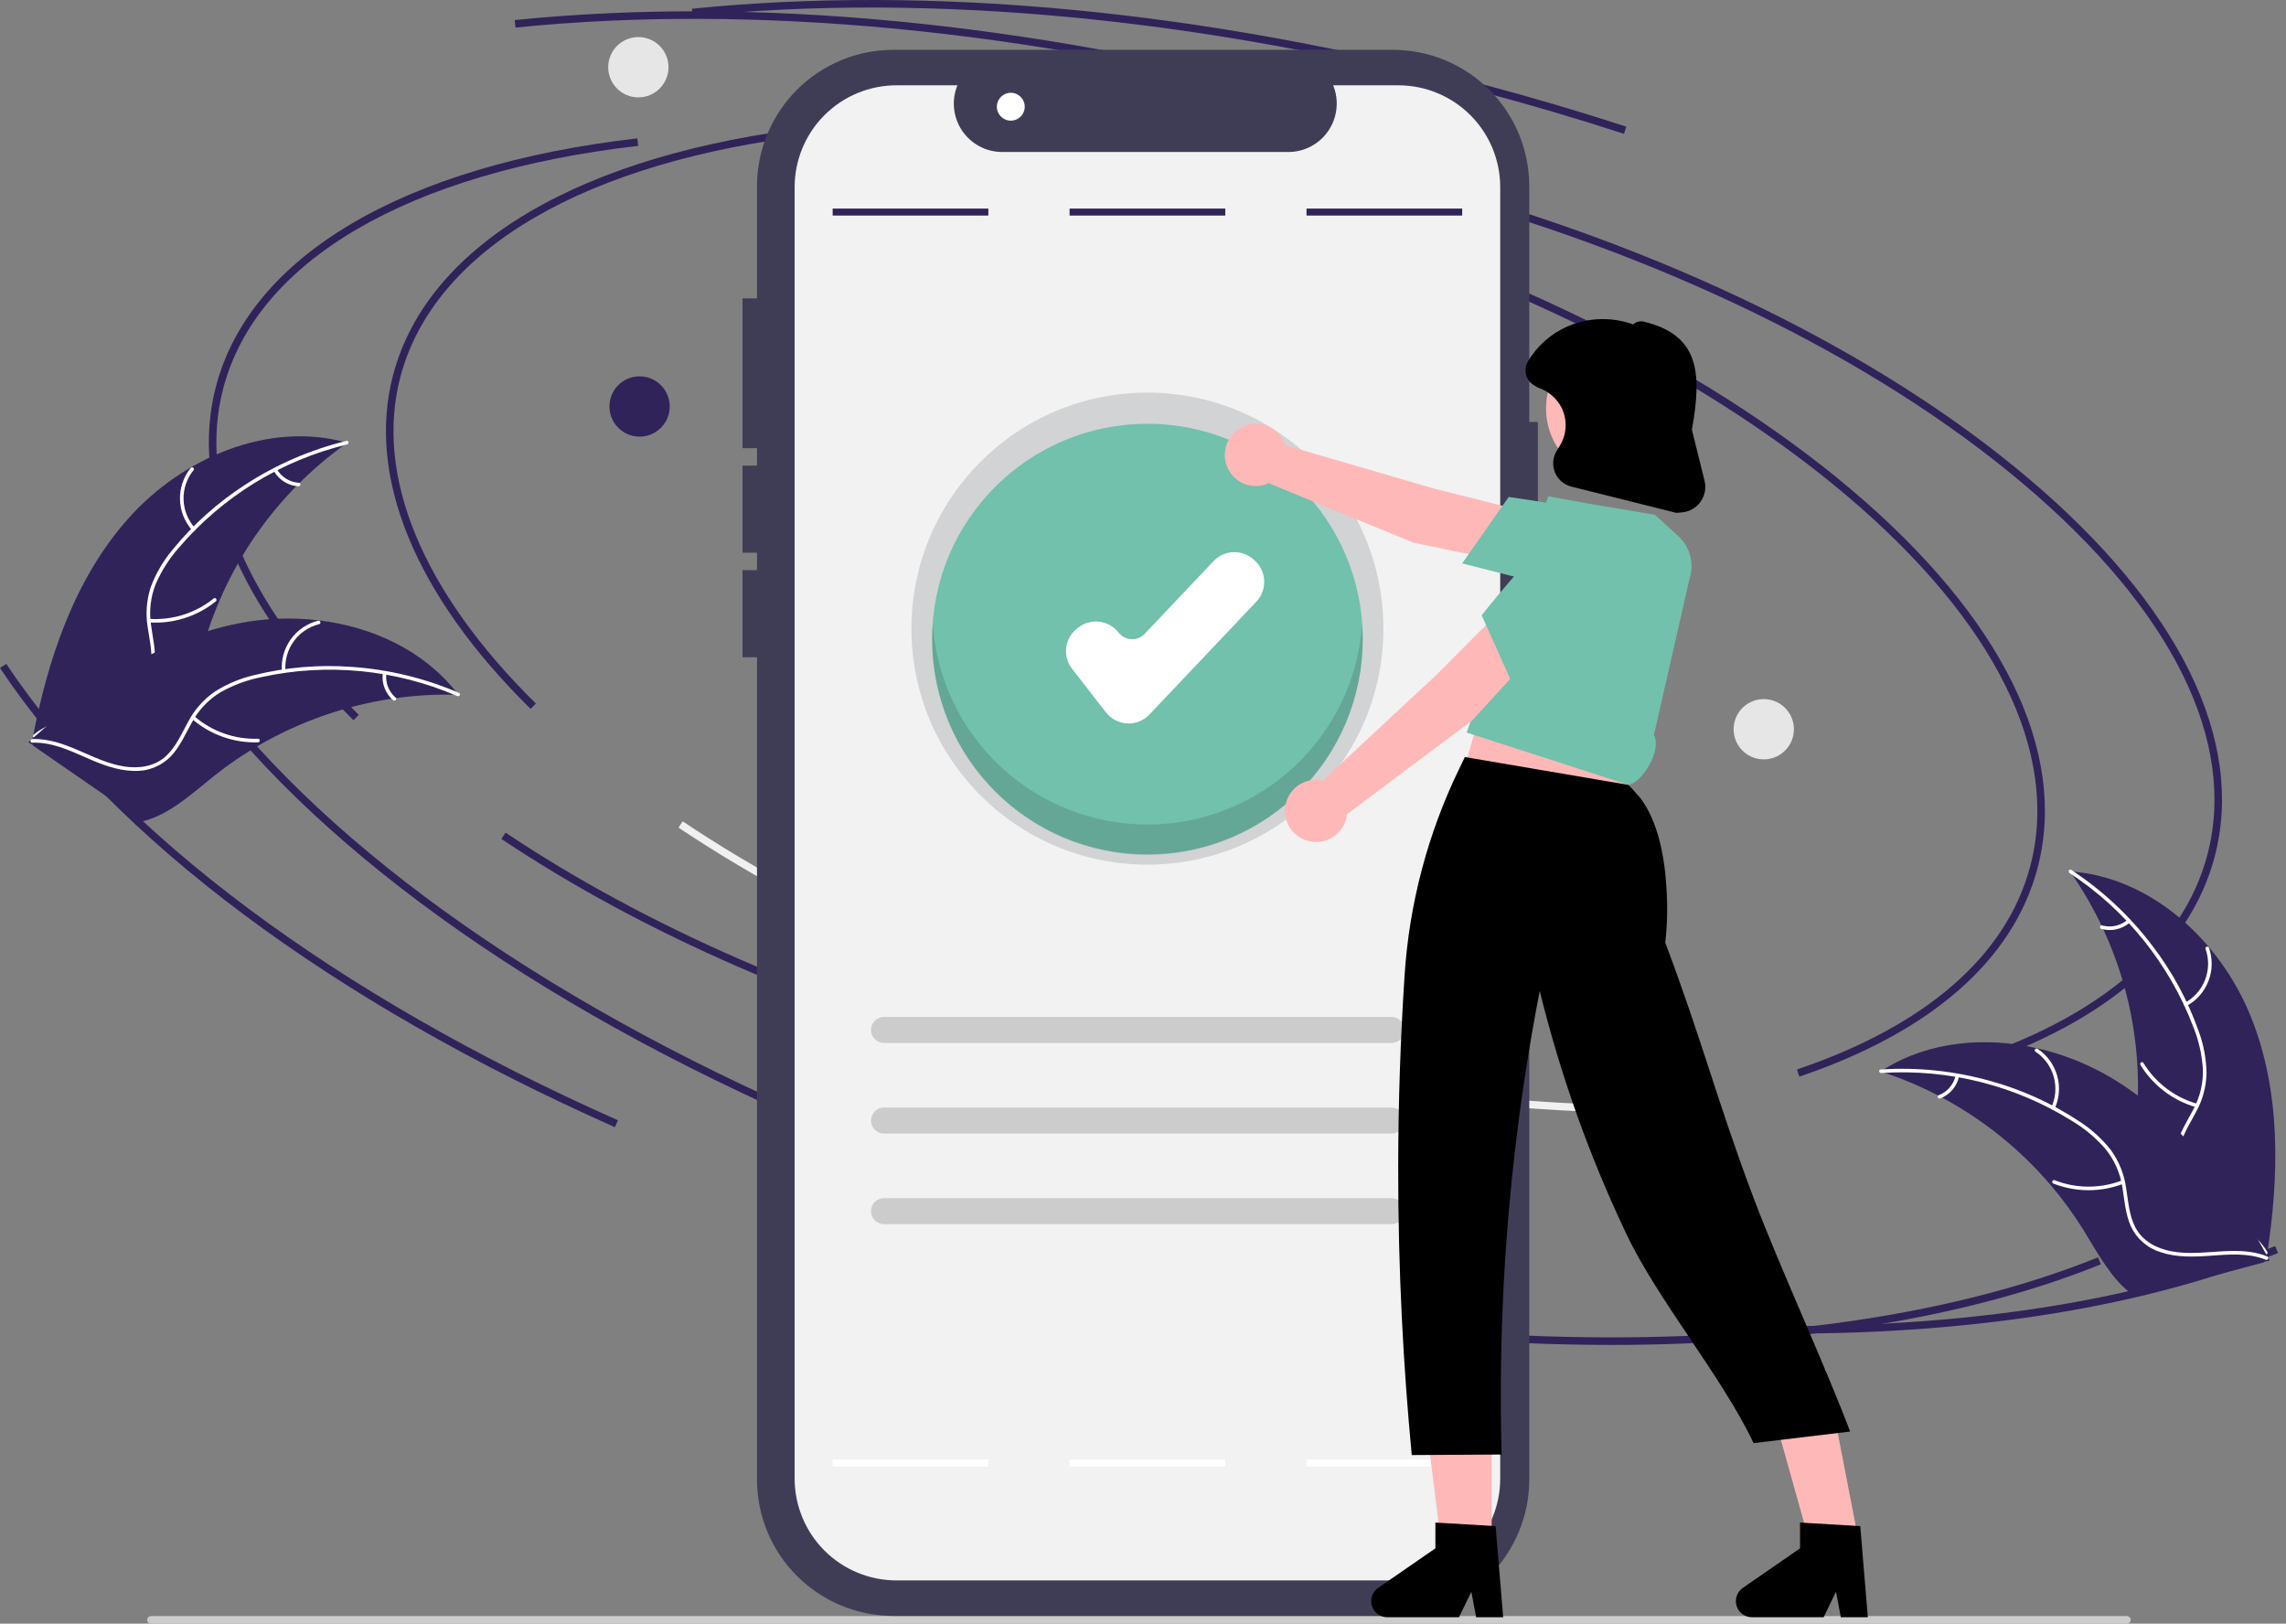 <svg width="283" height="201" viewBox="0 0 283 201" fill="none" xmlns="http://www.w3.org/2000/svg">
<rect x="0" y="0" width="283" height="201" fill="#808080" stroke="none"/>
<g clip-path="url(#clip0_2062_2190)">
<path d="M18.691 201H263.304C263.428 201 263.546 200.951 263.634 200.863C263.722 200.775 263.771 200.656 263.771 200.532C263.771 200.408 263.722 200.29 263.634 200.202C263.546 200.114 263.428 200.065 263.304 200.065H18.691C18.567 200.065 18.448 200.114 18.36 200.202C18.273 200.29 18.224 200.408 18.224 200.532C18.224 200.656 18.273 200.775 18.36 200.863C18.448 200.951 18.567 201 18.691 201Z" fill="#CCCCCC"/>
<path d="M65.688 87.758C51.382 73.675 45.34 58.983 48.674 46.388C52.953 30.226 71.961 19.051 100.826 15.729L100.932 16.656C72.47 19.932 53.751 30.856 49.576 46.627C46.331 58.884 52.285 73.255 66.342 87.093L65.688 87.758Z" fill="#30235A"/>
<path d="M203.716 137.749C185.862 137.749 166.459 135.096 147.188 129.994C123.355 123.684 101.504 114.161 83.995 102.453L84.514 101.678C101.938 113.329 123.693 122.809 147.426 129.091C168.874 134.77 190.483 137.401 209.908 136.706L209.942 137.639C207.89 137.712 205.815 137.749 203.716 137.749Z" fill="#F0F0F0"/>
<path d="M244.676 131.882L244.377 130.998C260.346 125.599 270.333 116.902 273.26 105.846C276.981 91.791 268.898 75.481 250.499 59.921C232.007 44.281 205.34 31.305 175.411 23.381L175.65 22.48C205.71 30.438 232.506 43.481 251.101 59.209C269.791 75.014 277.981 91.662 274.162 106.084C271.151 117.457 260.955 126.378 244.676 131.882Z" fill="#30235A"/>
<path d="M98.048 138.139C62.965 122.579 35.931 102.392 21.926 81.296L22.703 80.78C36.611 101.73 63.504 121.797 98.426 137.286L98.048 138.139Z" fill="#30235A"/>
<path d="M221.398 165.095C217.779 165.095 214.099 165.014 210.356 164.852L210.397 163.92C238.324 165.129 262.965 161.787 281.66 154.253L282.009 155.119C265.701 161.69 244.914 165.095 221.398 165.095Z" fill="#30235A"/>
<path d="M201.042 16.566C195.244 14.678 189.279 12.92 183.315 11.341C148.992 2.255 115.252 -0.972 85.741 2.013L85.647 1.085C115.268 -1.91 149.123 1.324 183.554 10.439C189.535 12.023 195.516 13.786 201.331 15.679L201.042 16.566Z" fill="#30235A"/>
<path d="M43.762 89.158C29.456 75.075 23.414 60.383 26.748 47.788C31.027 31.626 50.035 20.451 78.9 17.129L79.006 18.056C50.544 21.332 31.825 32.256 27.65 48.027C24.405 60.284 30.36 74.655 44.417 88.493L43.762 89.158Z" fill="#30235A"/>
<path d="M181.789 139.148C163.935 139.148 144.533 136.495 125.261 131.393C101.429 125.084 79.577 115.56 62.068 103.853L62.587 103.077C80.011 114.728 101.766 124.208 125.499 130.491C146.947 136.169 168.556 138.8 187.981 138.106L188.015 139.038C185.963 139.112 183.888 139.149 181.789 139.148Z" fill="#30235A"/>
<path d="M222.75 133.281L222.451 132.397C238.42 126.998 248.407 118.301 251.335 107.245C255.055 93.19 246.972 76.88 228.573 61.32C210.081 45.681 183.415 32.704 153.485 24.781L153.724 23.879C183.784 31.837 210.58 44.881 229.176 60.608C247.865 76.414 256.055 93.061 252.237 107.484C249.226 118.857 239.029 127.777 222.75 133.281Z" fill="#30235A"/>
<path d="M76.122 139.538C41.039 123.979 14.005 103.792 0 82.696L0.777 82.18C14.685 103.129 41.578 123.197 76.501 138.686L76.122 139.538Z" fill="#30235A"/>
<path d="M199.472 166.494C195.853 166.494 192.173 166.413 188.431 166.252L188.471 165.32C216.398 166.529 241.039 163.187 259.734 155.653L260.083 156.518C243.775 163.09 222.989 166.494 199.472 166.494Z" fill="#30235A"/>
<path d="M179.117 17.965C173.318 16.077 167.354 14.32 161.389 12.741C127.066 3.654 93.326 0.428 63.816 3.413L63.722 2.484C93.342 -0.51 127.198 2.723 161.628 11.838C167.609 13.422 173.59 15.185 179.405 17.078L179.117 17.965Z" fill="#30235A"/>
<path d="M15.902 64.168C22.607 56.65 33.303 52.068 42.995 54.811C34.053 61.139 27.638 70.425 24.884 81.028C23.837 85.121 23.099 89.782 19.695 92.284C17.577 93.841 14.771 94.213 12.166 93.859C9.562 93.504 7.099 92.491 4.669 91.487L4.016 91.544C5.895 81.648 9.198 71.685 15.902 64.168Z" fill="#30235A"/>
<path d="M42.965 55.02C34.862 56.982 27.583 61.448 22.162 67.782C20.97 69.125 19.998 70.648 19.281 72.293C18.634 73.919 18.435 75.688 18.703 77.417C18.921 79.034 19.33 80.663 19.151 82.305C19.047 83.144 18.767 83.952 18.328 84.675C17.89 85.398 17.304 86.02 16.608 86.501C14.906 87.744 12.859 88.301 10.838 88.776C8.595 89.304 6.256 89.817 4.427 91.308C4.205 91.489 3.938 91.134 4.159 90.954C7.341 88.359 11.764 88.692 15.284 86.808C16.927 85.929 18.315 84.549 18.653 82.656C18.948 81 18.526 79.32 18.292 77.685C18.006 76.002 18.136 74.275 18.671 72.654C19.302 70.977 20.214 69.419 21.367 68.048C23.915 64.921 26.939 62.213 30.328 60.024C34.182 57.505 38.438 55.663 42.913 54.579C43.19 54.512 43.241 54.954 42.965 55.02H42.965Z" fill="white"/>
<path d="M23.788 65.64C22.849 64.586 22.315 63.233 22.281 61.822C22.247 60.41 22.717 59.033 23.605 57.936C23.785 57.714 24.138 57.984 23.957 58.206C23.128 59.226 22.691 60.509 22.725 61.823C22.759 63.138 23.262 64.396 24.142 65.372C24.333 65.585 23.978 65.851 23.788 65.64Z" fill="white"/>
<path d="M18.485 76.612C21.364 76.803 24.21 75.902 26.455 74.089C26.677 73.909 26.944 74.263 26.723 74.443C24.383 76.326 21.42 77.257 18.424 77.052C18.138 77.032 18.201 76.593 18.485 76.612Z" fill="white"/>
<path d="M34.282 58.085C34.56 58.568 34.955 58.975 35.429 59.268C35.904 59.562 36.444 59.733 37.001 59.766C37.286 59.782 37.223 60.222 36.94 60.206C36.324 60.166 35.728 59.977 35.203 59.654C34.678 59.331 34.24 58.884 33.928 58.352C33.894 58.305 33.88 58.246 33.888 58.188C33.896 58.131 33.926 58.078 33.971 58.041C34.018 58.006 34.077 57.991 34.135 57.999C34.194 58.007 34.246 58.038 34.282 58.085L34.282 58.085Z" fill="white"/>
<path d="M56.754 86.018C56.575 86.013 56.397 86.008 56.216 86.006C53.813 85.951 51.411 86.091 49.031 86.425C48.847 86.448 48.66 86.474 48.477 86.502C42.752 87.368 37.239 89.289 32.216 92.168C30.218 93.315 28.31 94.613 26.51 96.05C24.023 98.034 21.484 100.384 18.573 101.401C18.27 101.51 17.961 101.601 17.647 101.672L4.136 92.337C4.116 92.3 4.093 92.267 4.073 92.23L3.517 91.882C3.604 91.801 3.697 91.72 3.785 91.639C3.835 91.592 3.889 91.547 3.94 91.5C3.974 91.47 4.009 91.439 4.039 91.409C4.051 91.399 4.062 91.389 4.072 91.382C4.101 91.352 4.132 91.328 4.159 91.301C4.676 90.843 5.197 90.388 5.722 89.935C5.724 89.932 5.724 89.932 5.729 89.931C9.698 86.446 14.065 83.443 18.741 80.986C18.881 80.915 19.024 80.84 19.171 80.773C21.282 79.714 23.475 78.829 25.73 78.128C26.966 77.748 28.221 77.43 29.489 77.177C32.767 76.528 36.126 76.4 39.444 76.795C46.058 77.585 52.345 80.481 56.445 85.622C56.549 85.754 56.651 85.883 56.754 86.018Z" fill="#30235A"/>
<path d="M56.605 86.169C48.953 82.856 40.453 82.039 32.31 83.833C30.55 84.188 28.858 84.819 27.294 85.701C25.799 86.609 24.574 87.902 23.748 89.444C22.948 90.866 22.294 92.413 21.163 93.617C20.574 94.224 19.864 94.7 19.079 95.013C18.294 95.327 17.451 95.471 16.606 95.436C14.499 95.403 12.529 94.616 10.629 93.778C8.52 92.849 6.344 91.85 3.986 91.939C3.7 91.95 3.7 91.506 3.985 91.496C8.088 91.34 11.419 94.269 15.364 94.884C17.205 95.171 19.144 94.905 20.553 93.596C21.786 92.452 22.461 90.857 23.258 89.41C24.043 87.894 25.187 86.593 26.59 85.621C28.104 84.662 29.769 83.968 31.516 83.567C35.433 82.604 39.478 82.262 43.501 82.555C48.095 82.864 52.603 83.956 56.828 85.785C57.09 85.898 56.864 86.281 56.605 86.169H56.605Z" fill="white"/>
<path d="M34.899 83.101C34.783 81.694 35.172 80.292 35.995 79.145C36.818 77.998 38.021 77.18 39.391 76.839C39.669 76.771 39.787 77.199 39.51 77.267C38.233 77.582 37.112 78.344 36.348 79.413C35.584 80.483 35.227 81.791 35.343 83.1C35.368 83.385 34.923 83.384 34.899 83.101Z" fill="white"/>
<path d="M24.059 88.669C26.243 90.555 29.058 91.549 31.942 91.453C32.228 91.443 32.228 91.887 31.942 91.897C28.941 91.992 26.014 90.951 23.745 88.983C23.529 88.796 23.844 88.482 24.059 88.669Z" fill="white"/>
<path d="M47.826 83.387C47.757 83.941 47.827 84.503 48.029 85.023C48.232 85.543 48.56 86.005 48.984 86.367C49.203 86.552 48.888 86.865 48.671 86.681C48.204 86.279 47.842 85.769 47.617 85.195C47.392 84.621 47.312 84 47.382 83.388C47.384 83.329 47.408 83.274 47.449 83.233C47.49 83.192 47.545 83.168 47.604 83.165C47.663 83.166 47.719 83.189 47.761 83.231C47.802 83.272 47.826 83.329 47.826 83.387H47.826Z" fill="white"/>
<path d="M278.622 125.792C274.834 116.458 266.3 108.549 256.25 107.874C262.545 116.839 265.466 127.742 264.496 138.653C264.106 142.859 263.235 147.498 265.6 150.998C267.071 153.177 269.589 154.47 272.161 155.012C274.734 155.553 277.394 155.427 280.019 155.298L280.616 155.571C282.172 145.619 282.41 135.126 278.622 125.792Z" fill="#30235A"/>
<path d="M256.208 108.081C263.18 112.652 268.535 119.305 271.512 127.093C272.183 128.758 272.587 130.518 272.709 132.31C272.772 134.058 272.365 135.791 271.531 137.33C270.783 138.78 269.849 140.176 269.466 141.783C269.282 142.608 269.275 143.463 269.445 144.291C269.614 145.119 269.957 145.903 270.451 146.589C271.636 148.332 273.377 149.544 275.12 150.671C277.056 151.922 279.087 153.191 280.308 155.21C280.456 155.455 280.827 155.211 280.679 154.967C278.554 151.454 274.277 150.281 271.595 147.323C270.343 145.943 269.499 144.177 269.818 142.281C270.096 140.622 271.058 139.181 271.829 137.72C272.664 136.231 273.122 134.561 273.163 132.854C273.132 131.063 272.797 129.289 272.171 127.61C270.823 123.808 268.885 120.241 266.429 117.041C263.646 113.373 260.256 110.208 256.405 107.683C256.167 107.527 255.971 107.926 256.208 108.081V108.081Z" fill="white"/>
<path d="M270.702 124.528C271.94 123.852 272.898 122.756 273.404 121.439C273.91 120.121 273.931 118.666 273.464 117.334C273.368 117.065 272.945 117.2 273.041 117.47C273.479 118.71 273.459 120.065 272.985 121.291C272.512 122.517 271.615 123.534 270.458 124.157C270.207 124.293 270.452 124.663 270.702 124.528Z" fill="white"/>
<path d="M272.008 136.645C269.232 135.857 266.854 134.052 265.35 131.589C265.201 131.345 264.83 131.589 264.979 131.833C266.549 134.393 269.027 136.266 271.918 137.08C272.193 137.157 272.282 136.722 272.008 136.645Z" fill="white"/>
<path d="M263.357 113.886C262.932 114.248 262.424 114.498 261.879 114.615C261.333 114.732 260.767 114.712 260.231 114.556C259.957 114.475 259.868 114.91 260.141 114.991C260.734 115.16 261.359 115.182 261.962 115.054C262.565 114.926 263.128 114.653 263.601 114.257C263.648 114.224 263.681 114.173 263.693 114.116C263.705 114.059 263.695 114 263.664 113.95C263.632 113.901 263.581 113.867 263.524 113.855C263.466 113.843 263.406 113.854 263.357 113.886H263.357Z" fill="white"/>
<path d="M232.804 132.641C232.974 132.696 233.144 132.752 233.315 132.811C235.596 133.566 237.812 134.506 239.94 135.62C240.106 135.704 240.273 135.791 240.437 135.879C245.537 138.619 250.084 142.281 253.847 146.681C255.343 148.433 256.704 150.296 257.917 152.255C259.592 154.959 261.193 158.025 263.594 159.962C263.842 160.167 264.102 160.356 264.374 160.528L280.237 156.277C280.268 156.25 280.301 156.226 280.332 156.198L280.973 156.057C280.918 155.952 280.858 155.843 280.802 155.738C280.77 155.677 280.735 155.617 280.703 155.555C280.681 155.515 280.658 155.474 280.64 155.436C280.633 155.423 280.625 155.409 280.619 155.399C280.601 155.362 280.58 155.328 280.563 155.294C280.23 154.689 279.893 154.085 279.55 153.482C279.549 153.479 279.549 153.479 279.545 153.476C276.979 148.86 273.874 144.564 270.296 140.678C270.188 140.564 270.079 140.446 269.963 140.333C268.331 138.626 266.562 137.056 264.674 135.637C263.638 134.864 262.563 134.143 261.454 133.478C258.585 131.766 255.464 130.516 252.207 129.773C245.712 128.294 238.817 128.908 233.228 132.372C233.085 132.461 232.946 132.549 232.804 132.641Z" fill="#30235A"/>
<path d="M232.894 132.833C241.213 132.285 249.494 134.373 256.56 138.799C258.098 139.725 259.48 140.887 260.656 142.244C261.759 143.602 262.478 145.231 262.739 146.961C263.014 148.569 263.109 150.246 263.771 151.76C264.121 152.529 264.629 153.216 265.264 153.775C265.898 154.335 266.643 154.753 267.451 155.004C269.446 155.682 271.566 155.603 273.637 155.453C275.936 155.286 278.321 155.077 280.512 155.953C280.777 156.06 280.927 155.641 280.662 155.535C276.85 154.01 272.729 155.649 268.806 154.902C266.975 154.554 265.239 153.651 264.351 151.945C263.575 150.454 263.475 148.724 263.211 147.093C262.981 145.402 262.341 143.792 261.346 142.405C260.243 140.993 258.908 139.779 257.397 138.815C254.032 136.591 250.337 134.91 246.449 133.834C242.019 132.581 237.406 132.094 232.812 132.397C232.528 132.415 232.611 132.852 232.894 132.833V132.833Z" fill="white"/>
<path d="M254.368 137.24C254.949 135.953 255.055 134.502 254.666 133.145C254.276 131.788 253.417 130.614 252.242 129.832C252.003 129.675 251.747 130.038 251.986 130.195C253.082 130.922 253.882 132.015 254.242 133.28C254.602 134.544 254.499 135.895 253.95 137.09C253.831 137.35 254.25 137.498 254.368 137.24L254.368 137.24Z" fill="white"/>
<path d="M262.706 146.127C260.015 147.169 257.03 147.159 254.346 146.099C254.08 145.994 253.931 146.412 254.196 146.517C256.991 147.615 260.097 147.619 262.895 146.528C263.162 146.424 262.971 146.023 262.706 146.127V146.127Z" fill="white"/>
<path d="M242.096 133.164C241.975 133.708 241.72 134.214 241.355 134.636C240.99 135.058 240.526 135.383 240.004 135.581C239.736 135.681 239.928 136.082 240.194 135.982C240.769 135.76 241.281 135.401 241.686 134.936C242.09 134.471 242.375 133.914 242.514 133.314C242.532 133.258 242.528 133.198 242.503 133.145C242.479 133.092 242.434 133.051 242.38 133.03C242.325 133.01 242.264 133.013 242.211 133.038C242.158 133.064 242.117 133.109 242.096 133.164V133.164Z" fill="white"/>
<path d="M79.178 54.053C81.24 54.053 82.91 52.382 82.91 50.321C82.91 48.26 81.24 46.589 79.178 46.589C77.117 46.589 75.446 48.26 75.446 50.321C75.446 52.382 77.117 54.053 79.178 54.053Z" fill="#30235A"/>
<path d="M222.033 90.874C222.363 88.84 220.982 86.922 218.947 86.592C216.912 86.262 214.995 87.644 214.665 89.678C214.335 91.713 215.717 93.63 217.751 93.96C219.786 94.29 221.703 92.909 222.033 90.874Z" fill="#E6E6E6"/>
<path d="M79.026 12.054C81.087 12.054 82.758 10.383 82.758 8.321C82.758 6.26 81.087 4.589 79.026 4.589C76.965 4.589 75.294 6.26 75.294 8.321C75.294 10.383 76.965 12.054 79.026 12.054Z" fill="#E6E6E6"/>
<path d="M190.385 52.239H189.32V23.056C189.32 18.577 187.54 14.281 184.373 11.114C181.205 7.946 176.909 6.167 172.43 6.167H110.603C108.385 6.167 106.189 6.603 104.139 7.452C102.09 8.301 100.228 9.545 98.66 11.113C97.091 12.682 95.847 14.544 94.999 16.593C94.15 18.642 93.713 20.838 93.713 23.056V183.154C93.713 187.633 95.492 191.929 98.66 195.097C101.827 198.264 106.123 200.044 110.603 200.044H172.43C176.909 200.044 181.205 198.264 184.373 195.097C187.54 191.929 189.32 187.633 189.32 183.154V73.011H190.385V52.239Z" fill="#3F3D56"/>
<path d="M185.723 23.173V183.036C185.724 184.692 185.398 186.332 184.764 187.862C184.13 189.392 183.202 190.783 182.031 191.954C180.86 193.125 179.47 194.054 177.94 194.688C176.41 195.322 174.77 195.648 173.114 195.648H110.985C107.64 195.649 104.433 194.32 102.067 191.955C99.702 189.59 98.373 186.382 98.373 183.037V23.173C98.373 21.517 98.699 19.877 99.333 18.347C99.966 16.817 100.895 15.427 102.066 14.255C103.237 13.084 104.628 12.155 106.158 11.521C107.688 10.887 109.328 10.561 110.984 10.561H118.525C118.154 11.471 118.012 12.458 118.112 13.436C118.212 14.413 118.551 15.351 119.099 16.167C119.647 16.982 120.388 17.651 121.255 18.113C122.122 18.575 123.09 18.817 124.072 18.817H159.494C160.476 18.816 161.443 18.574 162.31 18.112C163.177 17.649 163.917 16.981 164.465 16.166C165.013 15.35 165.352 14.412 165.452 13.435C165.553 12.458 165.411 11.471 165.041 10.561H173.111C174.767 10.561 176.407 10.887 177.937 11.521C179.468 12.155 180.858 13.083 182.029 14.255C183.2 15.425 184.129 16.816 184.763 18.346C185.397 19.876 185.723 21.516 185.723 23.172L185.723 23.173Z" fill="#F2F2F2"/>
<path d="M122.354 25.821H103.081V26.684H122.354V25.821Z" fill="#30235A"/>
<path d="M151.685 25.821H132.412V26.684H151.685V25.821Z" fill="#30235A"/>
<path d="M172.263 129.116H109.438C109.226 129.116 109.017 129.074 108.821 128.993C108.626 128.912 108.448 128.794 108.298 128.644C108.149 128.494 108.03 128.316 107.949 128.121C107.868 127.925 107.826 127.716 107.826 127.504C107.826 127.292 107.868 127.083 107.949 126.887C108.03 126.692 108.149 126.514 108.298 126.364C108.448 126.215 108.626 126.096 108.821 126.015C109.017 125.934 109.226 125.892 109.438 125.892H172.263C172.475 125.892 172.684 125.934 172.88 126.015C173.076 126.096 173.253 126.215 173.403 126.364C173.553 126.514 173.671 126.692 173.752 126.887C173.833 127.083 173.875 127.292 173.875 127.504C173.875 127.716 173.833 127.925 173.752 128.121C173.671 128.316 173.553 128.494 173.403 128.644C173.253 128.794 173.076 128.912 172.88 128.993C172.684 129.074 172.475 129.116 172.263 129.116Z" fill="#CCCCCC"/>
<path d="M172.263 140.33H109.438C109.011 140.33 108.601 140.161 108.298 139.858C107.996 139.556 107.826 139.146 107.826 138.718C107.826 138.291 107.996 137.881 108.298 137.579C108.601 137.276 109.011 137.106 109.438 137.106H172.263C172.691 137.106 173.101 137.276 173.403 137.579C173.705 137.881 173.875 138.291 173.875 138.718C173.875 139.146 173.705 139.556 173.403 139.858C173.101 140.161 172.691 140.33 172.263 140.33Z" fill="#CCCCCC"/>
<path d="M172.263 151.545H109.438C109.011 151.545 108.601 151.375 108.298 151.073C107.996 150.771 107.826 150.361 107.826 149.933C107.826 149.506 107.996 149.096 108.298 148.793C108.601 148.491 109.011 148.321 109.438 148.321H172.263C172.691 148.321 173.101 148.491 173.403 148.793C173.705 149.096 173.875 149.506 173.875 149.933C173.875 150.361 173.705 150.771 173.403 151.073C173.101 151.375 172.691 151.545 172.263 151.545Z" fill="#CCCCCC"/>
<path d="M181.016 25.821H161.743V26.684H181.016V25.821Z" fill="#30235A"/>
<path d="M122.354 180.672H103.081V181.535H122.354V180.672Z" fill="white"/>
<path d="M151.685 180.672H132.412V181.535H151.685V180.672Z" fill="white"/>
<path d="M181.016 180.672H161.743V181.535H181.016V180.672Z" fill="white"/>
<path d="M142.048 107.034C158.183 107.034 171.262 93.954 171.262 77.82C171.262 61.685 158.183 48.605 142.048 48.605C125.914 48.605 112.834 61.685 112.834 77.82C112.834 93.954 125.914 107.034 142.048 107.034Z" fill="#D1D3D4"/>
<path d="M142.049 105.766C156.768 105.766 168.701 93.834 168.701 79.114C168.701 64.395 156.768 52.462 142.049 52.462C127.329 52.462 115.396 64.395 115.396 79.114C115.396 93.834 127.329 105.766 142.049 105.766Z" fill="#71C1AC"/>
<path d="M139.721 89.561C139.664 89.561 139.606 89.559 139.547 89.556C139.036 89.531 138.536 89.397 138.082 89.16C137.628 88.924 137.231 88.593 136.916 88.189L132.716 82.789C132.138 82.045 131.879 81.102 131.996 80.167C132.113 79.233 132.596 78.382 133.339 77.803L133.489 77.686C134.233 77.109 135.176 76.85 136.111 76.966C137.046 77.083 137.896 77.565 138.476 78.308C138.664 78.551 138.903 78.75 139.176 78.891C139.449 79.033 139.749 79.114 140.055 79.129C140.363 79.147 140.67 79.097 140.956 78.982C141.241 78.868 141.498 78.692 141.708 78.466L150.237 69.463C150.885 68.78 151.778 68.382 152.72 68.357C153.661 68.331 154.574 68.68 155.259 69.327L155.398 69.458C156.081 70.107 156.479 71 156.505 71.941C156.53 72.883 156.181 73.796 155.534 74.481L142.299 88.451C141.968 88.802 141.568 89.081 141.125 89.272C140.681 89.462 140.204 89.561 139.721 89.561Z" fill="white"/>
<path d="M95.371 36.934H91.92V55.482H95.371V36.934Z" fill="#3F3D56"/>
<path d="M95.371 57.639H91.92V68.422H95.371V57.639Z" fill="#3F3D56"/>
<path d="M95.371 70.579H91.92V81.362H95.371V70.579Z" fill="#3F3D56"/>
<path d="M125.134 14.936C126.086 14.936 126.859 14.164 126.859 13.211C126.859 12.258 126.086 11.485 125.134 11.485C124.181 11.485 123.408 12.258 123.408 13.211C123.408 14.164 124.181 14.936 125.134 14.936Z" fill="white"/>
<path opacity="0.16" d="M142.049 102.074C135.306 102.073 128.814 99.516 123.882 94.919C118.949 90.321 115.943 84.025 115.47 77.298C115.426 77.919 115.396 78.543 115.396 79.174C115.396 86.243 118.204 93.022 123.203 98.02C128.201 103.018 134.98 105.826 142.049 105.826C149.117 105.826 155.896 103.018 160.894 98.02C165.893 93.022 168.701 86.243 168.701 79.174C168.701 78.543 168.671 77.919 168.627 77.298C168.154 84.025 165.148 90.321 160.215 94.919C155.283 99.516 148.791 102.073 142.049 102.074Z" fill="#231F20"/>
<path d="M179.623 100.62L200.758 101.483L203.346 87.249L185.23 81.642L179.623 100.62Z" fill="#FFB8B8"/>
<path d="M187.612 69.79L187.816 63.066L177.573 60.498L159.131 55.117C158.886 54.377 158.423 53.728 157.802 53.257C157.182 52.785 156.432 52.513 155.653 52.477C154.875 52.441 154.103 52.642 153.441 53.053C152.779 53.465 152.258 54.068 151.946 54.782C151.634 55.497 151.546 56.289 151.694 57.054C151.842 57.82 152.219 58.522 152.775 59.069C153.332 59.615 154.04 59.98 154.808 60.115C155.576 60.249 156.367 60.148 157.076 59.824L175.005 67.194L187.612 69.79Z" fill="#FFB8B8"/>
<path d="M181.011 69.744L186.773 61.525L186.917 61.544C187.007 61.556 196.044 62.765 201.968 64.529C202.634 64.706 203.253 65.025 203.783 65.465C204.313 65.906 204.74 66.456 205.035 67.079C205.458 67.949 205.618 68.923 205.496 69.883C205.373 70.842 204.973 71.745 204.344 72.48C203.704 73.275 202.849 73.869 201.881 74.191C200.912 74.513 199.872 74.549 198.884 74.295L181.011 69.744Z" fill="#71C1AC"/>
<path d="M184.661 194.347L178.799 194.346L176.011 171.738L184.662 171.738L184.661 194.347Z" fill="#FFB8B8"/>
<path d="M230.301 191.809L224.505 192.685L218.368 170.747L225.966 169.455L230.301 191.809Z" fill="#FFB8B8"/>
<path d="M201.621 97.17L181.348 93.719L180.627 95.206C176.747 103.213 174.456 111.896 173.881 120.775C173.391 128.271 173.103 136.187 173.094 144.486C173.079 157.344 173.735 169.275 174.773 180.131L185.899 180.061C185.578 168.535 186.015 157 187.209 145.532C188.061 137.354 189.245 129.715 190.614 122.666C193.154 133.014 196.739 143.077 201.313 152.701C205.201 160.923 213.199 170.428 217.087 178.651C221.072 178.173 225.056 177.695 229.04 177.216C225.9 168.913 220.299 156.788 217.159 148.484C212.67 136.612 210.642 128.562 206.152 116.689C206.408 114.458 206.458 112.207 206.302 109.966C206.092 106.231 205.316 101.748 203.045 98.76L201.621 97.17Z" fill="black"/>
<path d="M204.753 90.981C205.765 92.874 203.361 96.794 201.621 97.17L181.573 90.689L191.668 61.438L196.746 62.361L204.869 63.73L207.75 66.349C208.476 67.009 208.994 67.866 209.242 68.815C209.49 69.764 209.457 70.765 209.147 71.695L204.753 90.981Z" fill="#71C1AC"/>
<path d="M190.952 79.677L185.281 76.058L177.83 83.541L163.764 96.627C163.003 96.457 162.209 96.523 161.486 96.814C160.763 97.106 160.146 97.611 159.716 98.261C159.286 98.911 159.063 99.677 159.078 100.456C159.092 101.236 159.343 101.993 159.797 102.626C160.251 103.26 160.887 103.741 161.62 104.006C162.353 104.271 163.15 104.306 163.904 104.109C164.658 103.911 165.334 103.489 165.843 102.898C166.352 102.308 166.67 101.577 166.755 100.802L182.266 89.176L190.952 79.677Z" fill="#FFB8B8"/>
<path d="M187.532 85.322L183.423 76.164L183.513 76.05C183.569 75.979 189.235 68.835 193.784 64.65C194.277 64.169 194.868 63.801 195.518 63.571C196.167 63.342 196.859 63.257 197.545 63.322C198.508 63.404 199.427 63.766 200.189 64.362C200.95 64.959 201.521 65.765 201.831 66.681C202.186 67.638 202.258 68.677 202.038 69.673C201.819 70.669 201.317 71.582 200.593 72.3L187.532 85.322Z" fill="#71C1AC"/>
<path d="M200.312 59.484C205.236 59.484 209.228 55.492 209.228 50.568C209.228 45.643 205.236 41.651 200.312 41.651C195.387 41.651 191.396 45.643 191.396 50.568C191.396 55.492 195.387 59.484 200.312 59.484Z" fill="#FFB8B8"/>
<path d="M207.512 63.488L207.478 63.479L194.521 60.238C194.072 60.126 193.656 59.91 193.305 59.608C192.955 59.306 192.68 58.925 192.503 58.498C192.326 58.07 192.252 57.607 192.286 57.145C192.32 56.684 192.462 56.237 192.7 55.84L193.128 55.128C193.546 54.433 193.784 53.644 193.818 52.833C193.853 52.023 193.684 51.216 193.327 50.488C192.714 49.298 191.658 48.396 190.387 47.976L190.344 47.955L190.072 47.786C189.804 47.66 189.566 47.479 189.373 47.255C189.179 47.032 189.034 46.77 188.948 46.487C188.858 46.194 188.831 45.886 188.868 45.581C188.904 45.277 189.005 44.984 189.162 44.721C190.306 42.808 192.018 41.298 194.059 40.404C196.639 39.293 199.544 39.206 202.185 40.159C202.361 39.998 202.575 39.882 202.806 39.823C203.038 39.765 203.28 39.764 203.512 39.822C210.222 41.447 210.775 45.951 209.449 53.181L211.018 59.51C211.129 59.956 211.141 60.422 211.054 60.874C210.967 61.326 210.782 61.754 210.513 62.127C210.244 62.501 209.897 62.811 209.495 63.037C209.094 63.263 208.648 63.398 208.19 63.434L207.512 63.488ZM202.114 40.231L202.113 40.231L202.114 40.231ZM202.275 40.191L202.277 40.191L202.275 40.191Z" fill="black"/>
<path d="M186.09 200.207H182.745L182.147 197.049L180.618 200.207H171.746C171.32 200.208 170.906 200.072 170.564 199.82C170.221 199.568 169.968 199.213 169.841 198.807C169.715 198.401 169.721 197.965 169.86 197.563C169.999 197.161 170.262 196.813 170.612 196.572L177.698 191.678V188.485L185.15 188.93L186.09 200.207Z" fill="black"/>
<path d="M231.233 200.207H227.888L227.291 197.049L225.762 200.207H216.889C216.464 200.208 216.05 200.072 215.707 199.82C215.364 199.568 215.111 199.213 214.985 198.807C214.858 198.401 214.865 197.965 215.004 197.563C215.142 197.161 215.406 196.813 215.756 196.572L222.841 191.678V188.485L230.294 188.93L231.233 200.207Z" fill="black"/>
</g>
<defs>
<clipPath id="clip0_2062_2190">
<rect width="282.009" height="201" fill="white"/>
</clipPath>
</defs>
</svg>
